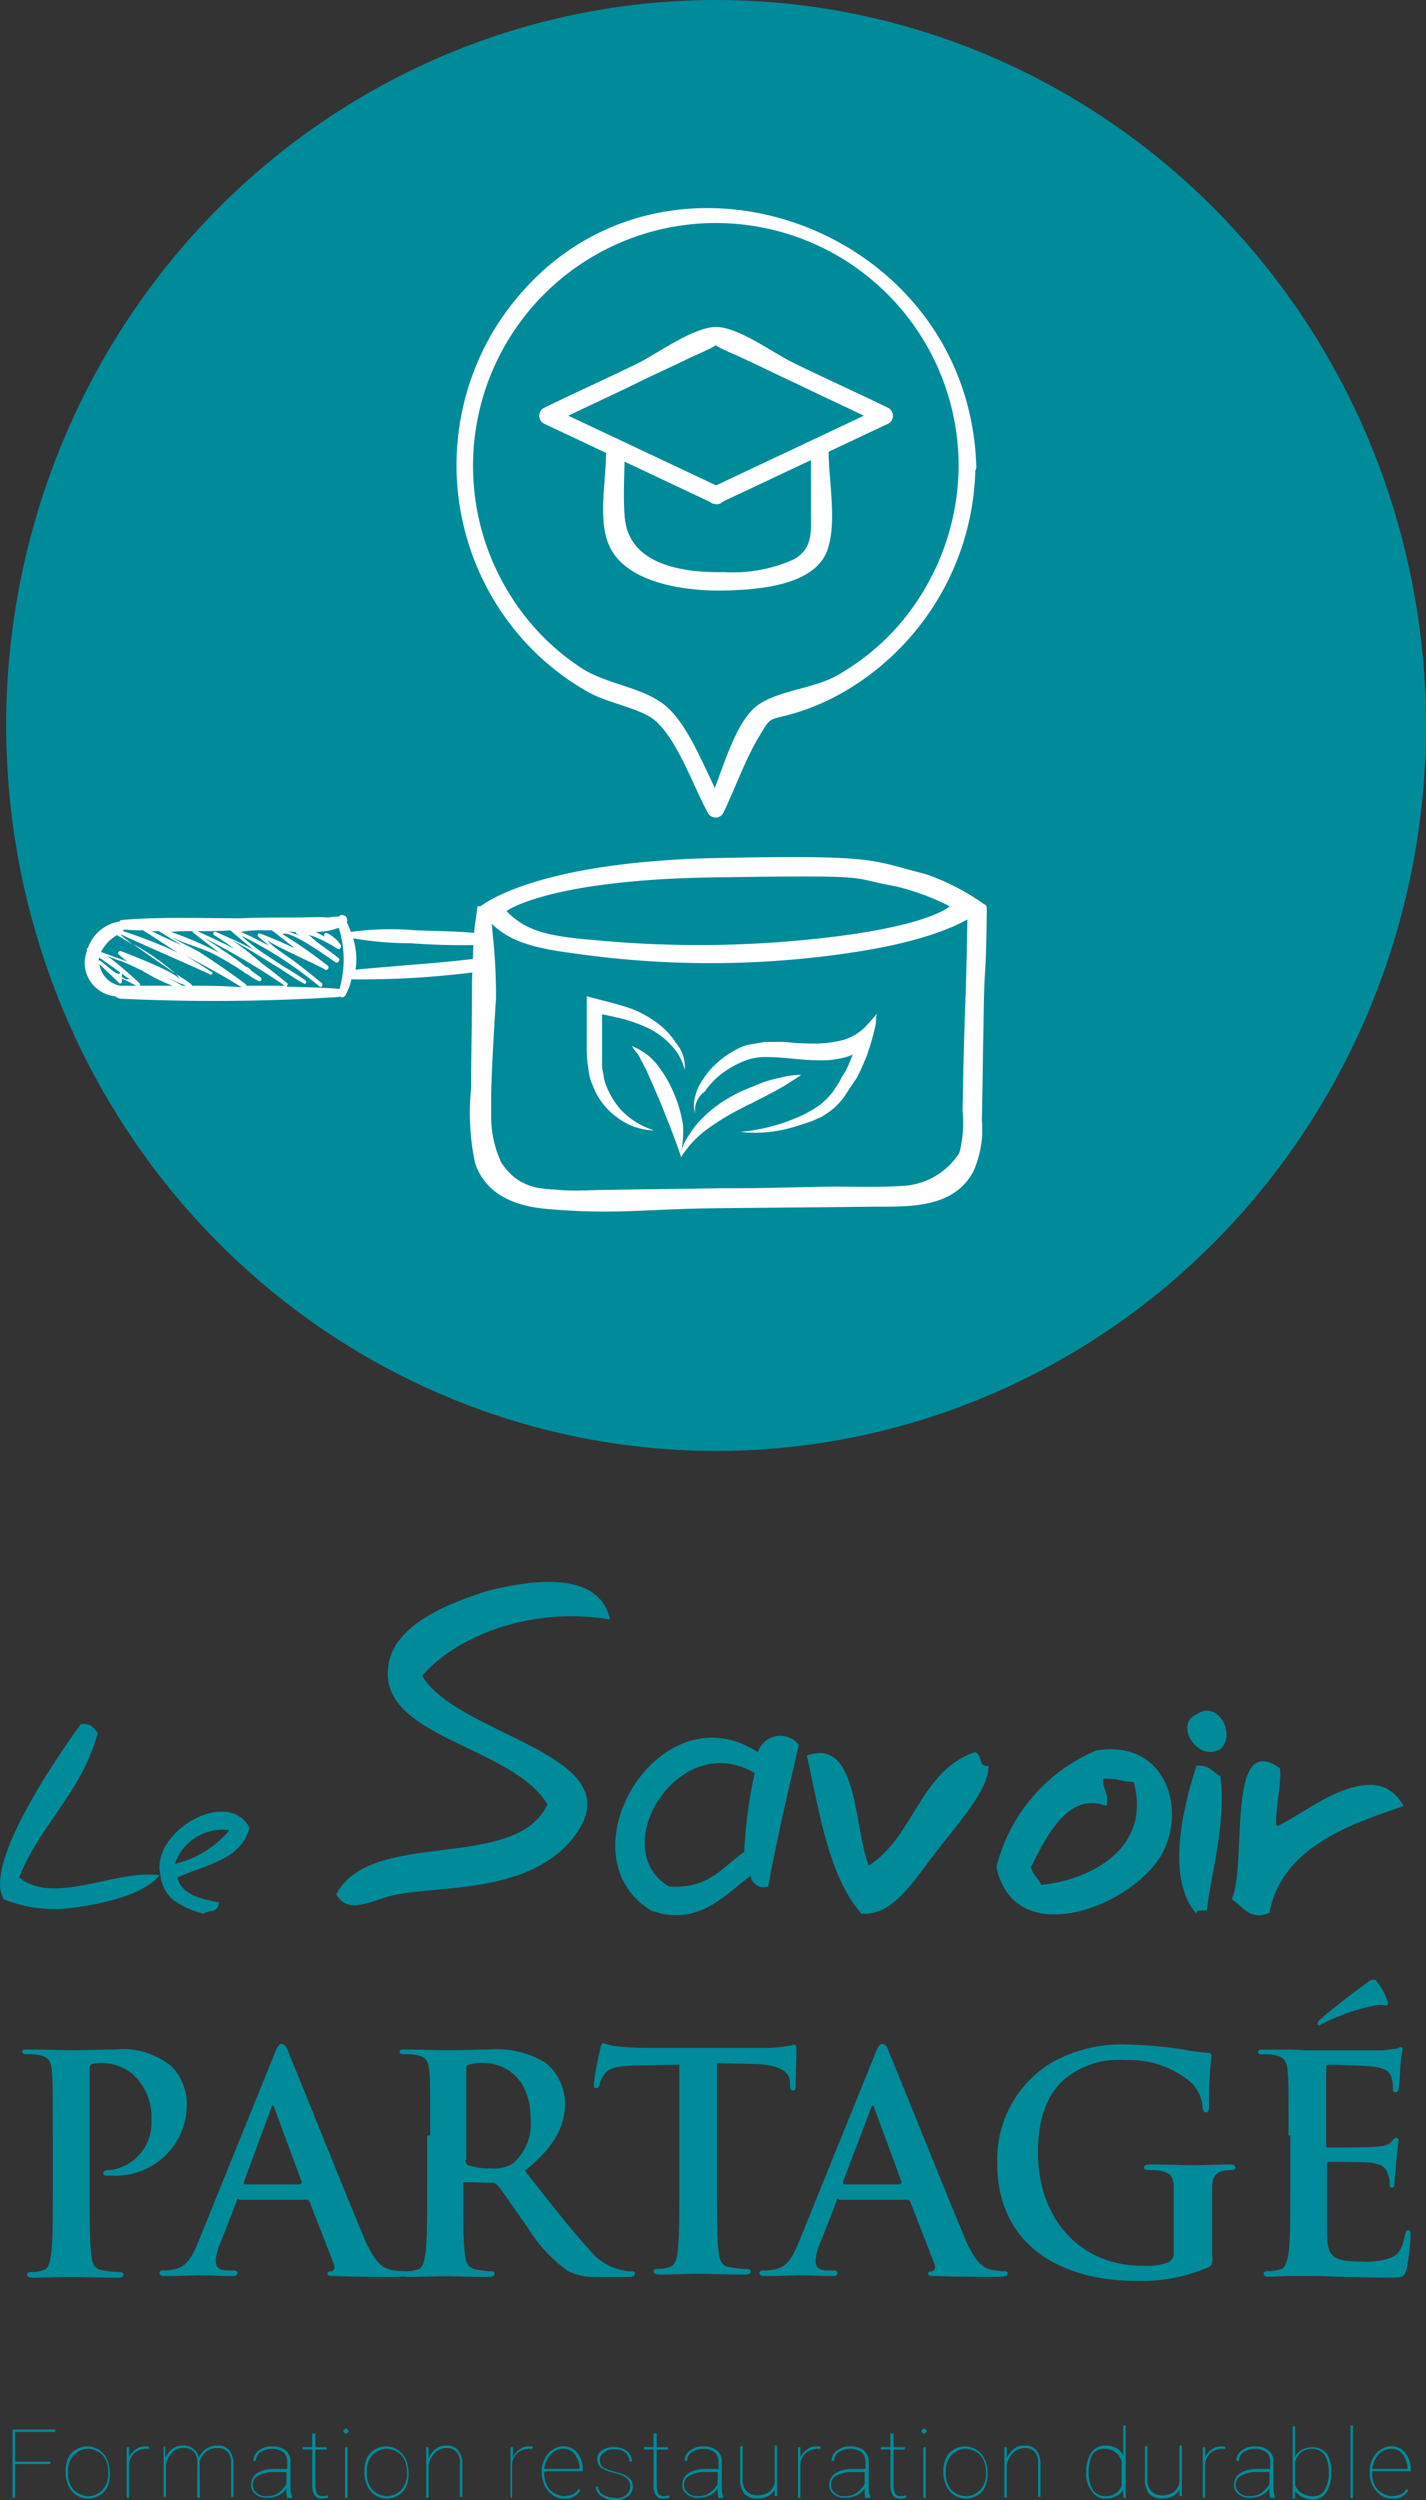 <svg xmlns="http://www.w3.org/2000/svg" width="87.512" height="153.368" viewBox="0 0 87.512 153.368">
  <rect x="0" y="0" width="87.512" height="153.368" fill="#333333" stroke="none"/>
  <g id="Logo_Savoir_Partagé_portrait_RVB" data-name="Logo Savoir Partagé_portrait_RVB" transform="translate(-32.429 -38)">
    <g id="Illustration" transform="translate(32.809 38)">
      <g id="Groupe_301" data-name="Groupe 301" transform="translate(0 0)">
        <ellipse id="Ellipse_13" data-name="Ellipse 13" cx="43.566" cy="44.502" rx="43.566" ry="44.502" fill="#008b9a"/>
        <g id="Groupe_300" data-name="Groupe 300" transform="translate(4.83 12.765)">
          <g id="Groupe_288" data-name="Groupe 288" transform="translate(22.803)">
            <path id="Tracé_285" data-name="Tracé 285" d="M120.086,79.72a15.064,15.064,0,0,1-3.795,9.906,14.574,14.574,0,0,1-3.6,2.908c-1.429.838-3.6.936-4.879,1.823-1.528,1.035-2.316,4.485-3.1,6.111h.936c-1.035-1.774-2.119-5.125-3.844-6.259-1.331-.936-3.351-1.133-4.83-2.07A14.476,14.476,0,0,1,92.734,87.9a14.9,14.9,0,1,1,27.352-8.181c0,.69,1.133.739,1.084,0-.493-15.376-20.8-21.98-29.422-8.624a16.088,16.088,0,0,0,1.38,19.023,15.673,15.673,0,0,0,4.189,3.45c1.183.69,3.154.986,4.09,1.725,1.429,1.183,2.415,4.14,3.3,5.717a.534.534,0,0,0,.936,0c.739-1.528,1.331-3.253,2.218-4.731.739-1.232.542-.936,2.119-1.38a14.381,14.381,0,0,0,3.647-1.676,16.206,16.206,0,0,0,7.491-13.553C121.22,78.981,120.135,78.981,120.086,79.72Z" transform="translate(-89.27 -63.901)" fill="#fff"/>
          </g>
          <g id="Groupe_291" data-name="Groupe 291" transform="translate(27.882 7.293)">
            <g id="Groupe_289" data-name="Groupe 289">
              <path id="Tracé_286" data-name="Tracé 286" d="M110.725,88.557l-10.349-4.879v.936c1.725-.838,3.45-1.626,5.175-2.464,1.084-.542,2.218-1.035,3.3-1.577.345-.148,1.922-.838,1.577-.838-.394,0,.986.591,1.331.739,1.183.542,2.366,1.133,3.548,1.676,1.725.838,3.45,1.626,5.175,2.464v-.936l-10.349,4.879c-.641.3-.1,1.281.542.936l10.349-4.879a.553.553,0,0,0,0-.936c-1.922-.936-3.893-1.823-5.815-2.76-1.232-.591-3.4-2.218-4.78-2.218s-3.6,1.626-4.78,2.218c-1.922.936-3.893,1.823-5.815,2.76a.553.553,0,0,0,0,.936l10.349,4.879A.541.541,0,1,0,110.725,88.557Z" transform="translate(-99.575 -78.7)" fill="#fff"/>
            </g>
            <g id="Groupe_290" data-name="Groupe 290" transform="translate(3.922 7.103)">
              <path id="Tracé_287" data-name="Tracé 287" d="M107.714,93.7c0,1.676-.493,4.09.148,5.618.986,2.464,4.879,2.908,7.1,2.858,1.922-.049,5.47-.246,6.308-2.415.641-1.676.1-4.337.1-6.111a.542.542,0,0,0-1.084,0V97.3c0,1.232.148,2.267-1.035,2.957a9.114,9.114,0,0,1-4.288.789c-2.563.049-5.914-.444-6.111-3.45-.1-1.331,0-2.661,0-3.943a.568.568,0,0,0-1.134.049Z" transform="translate(-107.533 -93.112)" fill="#fff"/>
            </g>
          </g>
          <g id="Groupe_297" data-name="Groupe 297" transform="translate(0 39.811)">
            <g id="Groupe_293" data-name="Groupe 293" transform="translate(0 3.557)">
              <path id="Tracé_288" data-name="Tracé 288" d="M49,155.5c.739.542,1.823,1.281,2.612,1.823A14.579,14.579,0,0,0,49,155.5Z" transform="translate(-46.043 -153.726)" fill="#fff"/>
              <g id="Groupe_292" data-name="Groupe 292">
                <path id="Tracé_289" data-name="Tracé 289" d="M67.3,153.034c-1.331-.148-2.661-.148-3.992-.2a18.035,18.035,0,0,0-3.992.1,3.015,3.015,0,0,0-.246-.591.313.313,0,0,0-.3-.444.256.256,0,0,0-.2.1,3.03,3.03,0,0,0-.641.049c-.591-.049-1.183,0-1.823,0-1.183,0-2.415,0-3.6.049-2.366,0-4.83-.1-7.2.1a.256.256,0,0,0-.2.1,2.466,2.466,0,0,0-1.922,1.626.094.094,0,0,0-.049.148,2.232,2.232,0,0,0-.148.789,2.079,2.079,0,0,0,1.873,2.021.8.8,0,0,0,.3.148,120.661,120.661,0,0,0,13.356-.1c.049,0,.1,0,.1-.049a.244.244,0,0,0,.394-.1,3.6,3.6,0,0,0,.345-.936,55.545,55.545,0,0,0,7.59-.444l.838-.049v-.739l-.049-.3c-.049-.444-.1-.838-.148-1.281Zm-11.384-.1c0,.049.049.049.049.1a1.078,1.078,0,0,0,.246.148c-.246-.1-.542-.2-.789-.3A1.677,1.677,0,0,0,55.912,152.935Zm-1.873-.1h.444a.048.048,0,0,0,.049.049l1.331,1.035a2.074,2.074,0,0,1-.246-.1c-.641-.3-1.232-.542-1.873-.789-.1-.049-.2.1-.1.2.2.2.444.345.641.542-.591-.3-1.134-.591-1.725-.838A6.981,6.981,0,0,1,54.039,152.836Zm-2.119,0c.444.394.936.789,1.429,1.183-.739-.394-1.528-.739-2.316-1.084a.111.111,0,0,0-.1.2c.394.246.838.542,1.232.838-.739-.394-1.528-.739-2.267-1.084C50.639,152.886,51.279,152.886,51.92,152.836Zm-2.316.049c0,.049,0,.049.049.1.493.394,1.035.789,1.577,1.232a19.83,19.83,0,0,0-2.957-1.281A12.012,12.012,0,0,1,49.6,152.886Zm-2.07,0c.493.3.936.591,1.429.887-.641-.3-1.281-.591-1.873-.887Zm-2.119-.1a8.721,8.721,0,0,0,1.134.049c.739.444,1.429.936,2.168,1.38a28.585,28.585,0,0,0-3.4-1.331Zm-1.528,1.725c.394.3.936.641,1.281.936a.048.048,0,0,0-.049.049c0,.049-.1,0-.246-.049-.394-.3-.789-.641-.936-.739-.049-.049-.049,0-.1,0A.373.373,0,0,1,43.887,154.512Zm1.38,1.725h-.1a1.565,1.565,0,0,1-1.281-1.331c.394.394.838.789,1.232,1.183.049.049.1,0,.148-.049v-.246l.887.444Zm0-.542v-.2c.246.2.444.345.493.3C45.612,155.892,45.464,155.843,45.267,155.695Zm1.084.542a.092.092,0,0,0,0-.148,24.443,24.443,0,0,0-1.971-1.676,6.678,6.678,0,0,0,.789.3c.444.148.887.394,1.331.591a11.072,11.072,0,0,0,1.873.936Zm2.612,0h0c-.3-.2-.591-.3-.838-.444.444.2.838.345,1.084.444Zm.591,0c0-.049,0-.049-.049-.1-.1-.1-.493-.345-.936-.641a.719.719,0,0,1,.246.394c0-.394-3.1-1.577-3.6-1.774-.1-.049-.246.1-.148.2a5.235,5.235,0,0,0,.542.444l-1.626-.591a2.5,2.5,0,0,1,.986-1.035c.246.148.591.345.986.591-.444-.345-.789-.591-.739-.641,0,.049,4.879,2.168,5.47,2.464.1.049.2-.1.1-.148l-1.626-1.035c1.133.641,2.316,1.232,3.45,1.971C51.575,156.237,50.59,156.237,49.555,156.237Zm3.351,0c0-.049,0-.049-.049-.1-.838-.641-1.725-1.232-2.612-1.823-.493-.345-1.38-.69-1.922-1.084.739.444,1.873.69,2.612,1.084.641.345,1.232.69,1.823,1.084a.45.45,0,0,0,.246.148,2.794,2.794,0,0,0,.641.394c.148.1.246-.1.148-.2L53.2,155.3a.629.629,0,0,0-.345-.246,13.957,13.957,0,0,0-1.38-.986c-.739-.542-1.823-1.133-.345-.345a44.075,44.075,0,0,1,4.14,2.513Zm5.717.2h0c-1.084-.1-2.168-.1-3.253-.148.049-.049.1-.148.049-.2-.542-.444-1.035-.838-1.577-1.232a16.1,16.1,0,0,0-1.774-1.38c.739.345,2.119,1.232,3.006,1.774.444.3.887.591,1.331.838.148.1.246-.1.1-.2-.444-.3-.887-.591-1.331-.838l-1.035-.69a10.712,10.712,0,0,1-1.478-1.133l-.049-.049c.049,0,.049.049.1.049a23.872,23.872,0,0,1,4.682,3.056c.1.1.246-.1.148-.2-.542-.444-1.084-.887-1.676-1.331-.246-.2-1.577-1.035-1.676-1.331.049.2,3.056,1.528,3.548,1.823.148.1.3-.148.148-.246a28.872,28.872,0,0,0-2.76-1.922c.444-.3,2.809,1.429,3.253,1.725.148.1.3-.148.2-.246-.542-.444-1.183-.838-1.725-1.331-.049-.049-.1-.049-.1-.1.1.049.2.049.3.1a7.852,7.852,0,0,1,1.429.739c.148.1.3-.1.2-.246a2.11,2.11,0,0,0-.789-.69c-.148-.1-.246.049-.2.2a4.444,4.444,0,0,0-.444-.246.3.3,0,0,0-.2-.049,3.886,3.886,0,0,0,1.38-.2c.049,0,.1-.049.148-.049A6.466,6.466,0,0,1,58.623,156.434Zm8.526-1.873H67.1c-2.464.3-4.978.444-7.491.69a4.256,4.256,0,0,0-.148-1.922,21.112,21.112,0,0,0,3.548.3,40.247,40.247,0,0,0,4.238.1A5.489,5.489,0,0,0,67.148,154.561Z" transform="translate(-43 -151.9)" fill="#fff"/>
              </g>
            </g>
            <g id="Groupe_296" data-name="Groupe 296" transform="translate(23.643)">
              <g id="Groupe_295" data-name="Groupe 295" transform="translate(0 2.9)">
                <g id="Groupe_294" data-name="Groupe 294">
                  <path id="Tracé_290" data-name="Tracé 290" d="M91.382,150.682h.049l-.148,1.035a9.623,9.623,0,0,0-.1,1.133l-.049,1.183c-.049,1.183-.049,1.331-.049,1.774,0,2.218-.049,3.795-.049,6.012a14.669,14.669,0,0,0,.246,4.633c.69,2.021,2.612,2.661,4.534,2.809,4.09.345,5.865,0,9.955-.049,4.337-.049,5.618-.049,9.955-.1,2.218,0,4.879.1,6.111-2.119a6.4,6.4,0,0,0,.542-3.2c.049-2.119.049-3.6.1-5.667.049-4.534.148-2.464.2-7v-.3c0-.69-1.183.2-1.183.2h0c-.1,6.456-.2,5.717-.3,12.222a7.336,7.336,0,0,1-.2,2.563,4.377,4.377,0,0,1-3.4,2.021c-1.478.1-2.957.049-4.386.049-3.3.049-3.548.1-6.85.1-3.1.049-3.795.049-6.949.1-.986,0-2.021.1-3.006,0l-.69-.049c-.148,0-.3-.049-.444-.049a3.561,3.561,0,0,1-1.331-.493l-.148-.1a3.727,3.727,0,0,1-.936-1.035l-.1-.246a6.655,6.655,0,0,1-.493-2.464v-1.429c.049-2.168.3-5.914.3-5.914,0-1.133-.049-2.267-.148-3.351l-.049-.444c-.049-.591-.1-1.183-.2-1.774A6.712,6.712,0,0,0,91.382,150.682Z" transform="translate(-90.975 -150.567)" fill="#fff"/>
                </g>
              </g>
              <path id="Tracé_291" data-name="Tracé 291" d="M119.45,145.726c-3.5-.887-2.957-1.183-12.863-.986C95.056,144.986,92,147.8,92,147.8c1.281,1.774,2.513,2.366,6.012,2.809a58.522,58.522,0,0,0,17.1-.1c6.752-1.035,8.033-2.858,8.033-2.858A14.157,14.157,0,0,0,119.45,145.726Zm-5.668,3.844a67.358,67.358,0,0,1-14.686.2c-3.1-.246-4.238-.641-5.372-1.774,0,0,2.513-1.922,12.764-2.07s8.033,0,11.089.542a14.828,14.828,0,0,1,3.351,1.232S119.8,148.83,113.783,149.57Z" transform="translate(-91.495 -144.682)" fill="#fff"/>
            </g>
          </g>
          <g id="Groupe_299" data-name="Groupe 299" transform="translate(30.802 48.346)">
            <g id="Groupe_298" data-name="Groupe 298" transform="translate(5.766 1.035)">
              <path id="Tracé_292" data-name="Tracé 292" d="M117.2,176.876a2.344,2.344,0,0,1,.345-1.133,7.041,7.041,0,0,1,.69-.986,7.953,7.953,0,0,1,1.873-1.528,7.415,7.415,0,0,1,1.084-.542c.345-.148.739-.3,1.084-.444a9.607,9.607,0,0,1,1.134-.3,4.861,4.861,0,0,1,1.183-.148c-.345.246-.69.444-.986.641-.345.2-.69.394-.986.542-.345.2-.69.345-1.035.542-.345.148-.69.345-.986.493a14.938,14.938,0,0,0-1.873,1.183A6.207,6.207,0,0,0,117.2,176.876Z" transform="translate(-117.2 -168.005)" fill="#fff"/>
              <path id="Tracé_293" data-name="Tracé 293" d="M118.916,170.26a1.587,1.587,0,0,1-.049-.838,3.694,3.694,0,0,1,.246-.789,5.183,5.183,0,0,1,.986-1.331,5.43,5.43,0,0,1,1.38-.986,2.427,2.427,0,0,1,.838-.3l.887-.148h.838a4.781,4.781,0,0,1,.838.049c.542.049,1.084.049,1.577.049a7.608,7.608,0,0,0,1.479-.2,3.208,3.208,0,0,0,1.331-.739c.3-.3.591-.641.838-.936-.1.1-.1.493-.1.641a16.319,16.319,0,0,1-.591,2.07c-.2.444-.345.838-.591,1.281l-.1.148-.1.148-.2.3c-.148.2-.246.394-.394.591a3.922,3.922,0,0,1-1.035.986,2.653,2.653,0,0,1-.641.345,3.42,3.42,0,0,1-.641.246,13.6,13.6,0,0,1-1.331.394,8.375,8.375,0,0,1-2.711.148,11.722,11.722,0,0,0,2.612-.542,12.833,12.833,0,0,0,1.232-.493,7.846,7.846,0,0,0,1.084-.641,4.812,4.812,0,0,0,.838-.887c.1-.2.246-.345.345-.542l.148-.3.1-.148.1-.148a8.5,8.5,0,0,0,.493-1.183c.148-.394.3.049-.3.246a5.407,5.407,0,0,1-1.725.246c-.591,0-1.134-.049-1.676-.1s-1.084-.1-1.577-.1a3.731,3.731,0,0,0-.739.049,2.826,2.826,0,0,0-.69.2,5.786,5.786,0,0,0-1.331.739,4.76,4.76,0,0,0-1.084,1.133A1.387,1.387,0,0,0,118.916,170.26Z" transform="translate(-118.029 -164.1)" fill="#fff"/>
            </g>
            <path id="Tracé_294" data-name="Tracé 294" d="M114.106,174.952c-.2-.641-.444-1.232-.641-1.774-.246-.591-.444-1.133-.69-1.725-.246-.542-.493-1.133-.739-1.676a2.926,2.926,0,0,0-.2-.394c-.049-.148-.148-.246-.2-.394a1.728,1.728,0,0,0-.246-.394c-.049-.049-.1-.148-.148-.2s-.1-.148-.148-.2a3.994,3.994,0,0,1,.887.493,2.467,2.467,0,0,1,.394.345,2.816,2.816,0,0,1,.345.394,7.454,7.454,0,0,1,.986,1.725,7.891,7.891,0,0,1,.542,1.922A8.433,8.433,0,0,1,114.106,174.952Z" transform="translate(-108.34 -165.144)" fill="#fff"/>
            <path id="Tracé_295" data-name="Tracé 295" d="M111.512,166.534a3.312,3.312,0,0,0-.838-1.528,4.613,4.613,0,0,0-1.38-1.035,9.138,9.138,0,0,0-1.626-.591c-.591-.148-1.134-.246-1.774-.394l.542-.444v3.548a2.022,2.022,0,0,0,.049.542c.049.2.049.345.1.542a4.792,4.792,0,0,0,1.084,1.873,4.7,4.7,0,0,0,1.971,1.183,3.832,3.832,0,0,1-2.267-.789,4.191,4.191,0,0,1-1.528-2.021,2.441,2.441,0,0,1-.2-.641c-.049-.2-.049-.444-.1-.641a9.9,9.9,0,0,1-.049-1.183V162l.542.148c.591.148,1.183.3,1.823.493a6.2,6.2,0,0,1,1.725.838,4.606,4.606,0,0,1,1.38,1.38A2.3,2.3,0,0,1,111.512,166.534Z" transform="translate(-105.5 -162)" fill="#fff"/>
          </g>
        </g>
      </g>
    </g>
    <g id="Calque_2" transform="translate(32.429 135.044)">
      <g id="Groupe_302" data-name="Groupe 302" transform="translate(0)">
        <path id="Tracé_296" data-name="Tracé 296" d="M33.6,262.007c2.218,1.725,5.815-.493,8.624-.148-1.232,1.577-5.273,2.021-6.012,2.07a8.223,8.223,0,0,1-3.548-.591c-1.478-2.366,4.583-10.546,4.731-10.744.641-.049.789.246,1.035.542-.986,3.647-3.548,5.618-4.83,8.871" transform="translate(-32.429 -243.878)" fill="#008b9a"/>
        <path id="Tracé_297" data-name="Tracé 297" d="M56.578,264.63a3.1,3.1,0,0,0-3.351,2.07,6.2,6.2,0,0,0,3.351-2.07m-3.2,2.908c.3,1.134,1.626,1.331,2.563,1.528-.1.739-.591.394-.936.69a5.5,5.5,0,0,1-1.873-.838,2.307,2.307,0,0,1-.789-1.528c-.641-2.661,4.14-5.421,5.47-2.908-.542,2.021-2.76,2.267-4.435,3.056" transform="translate(-42.497 -249.408)" fill="#008b9a"/>
        <path id="Tracé_298" data-name="Tracé 298" d="M79.573,240.672c2.267,3.795,13.356,4.83,9.216,10-2.711,3.3-7.836,2.858-10.694,3.4-1.528.246-3.006,1.38-3.795,0,2.119-4.09,11.039-1.331,12.961-5.52-2.218-3.647-10.448-4.09-9.758-8.526.345-2.661,4.189-3.943,5.963-4.534,1.725-.444,6.9-1.676,7.639,1.725-4.485-.789-9.216.789-11.532,3.45" transform="translate(-53.665 -234.913)" fill="#008b9a"/>
        <path id="Tracé_299" data-name="Tracé 299" d="M116.955,261.17a29.314,29.314,0,0,1,.641-4.83c-4.633-2.76-9.167,4.583-5.273,6.949,2.415.2,3.3-1.183,4.633-2.119m1.478,2.119a.8.8,0,0,1-1.084-.641c-1.429.986-3.154,3.2-6.111,2.119-5.569-3.4.493-13.651,6.555-9.709a1.438,1.438,0,0,1,2.513-.444c-.641,2.76-1.478,6.357-1.873,8.674" transform="translate(-71.284 -244.618)" fill="#008b9a"/>
        <path id="Tracé_300" data-name="Tracé 300" d="M143.2,256.1c.493.1.2.936.838.838.1,1.429-2.021,3.7-3.351,5.47-1.232,1.577-2.513,3.745-4.435,3.6-2.021-2.316-2.563-6.16-3.351-9.709,3.154-1.133,2.858,4.337,3.795,6.752,2.76-1.725,3.154-5.815,6.505-6.949" transform="translate(-83.385 -245.658)" fill="#008b9a"/>
        <path id="Tracé_301" data-name="Tracé 301" d="M158.619,262.963c.1.444.444.69.641,1.084,2.464-.2,6.85-1.922,5.668-6.308-.986-.049-.789-.2-1.873-.2-.049.69.394.887.2,1.676-2.267-.887-3.6,1.676-4.633,3.745m8.181-1.084c-1.528,3.351-9.167,6.456-10.3,1.084a10.538,10.538,0,0,1,6.111-7.146c4.041-.69,5.52,3.2,4.189,6.062" transform="translate(-95.355 -245.474)" fill="#008b9a"/>
        <path id="Tracé_302" data-name="Tracé 302" d="M181.8,253.283c-1.429.838-2.858-1.528-1.479-2.119,1.331-.936,2.464,1.232,1.479,2.119m-1.479,10.1c-1.873-2.119-.838-6.456,0-9.068.789-.1.986.394,1.479.641.345,3.056-.591,5.963-.838,8.23-.345,0-.641-.049-.641.2" transform="translate(-106.901 -243.038)" fill="#008b9a"/>
        <path id="Tracé_303" data-name="Tracé 303" d="M188.56,261.2c1.38-.444,5.963-4.583,7.787-1.232-2.76.986-7.442,2.316-8.23,6.555-1.183.493-1.577-.345-2.316-.838.986-2.07-.394-10.448,2.957-8.033.148.739-.345,2.858-.2,3.548" transform="translate(-110.215 -246.227)" fill="#008b9a"/>
        <path id="Tracé_304" data-name="Tracé 304" d="M37.073,298.373c0-2.809,0-3.3-.049-3.893-.049-.641-.2-.936-.789-1.035a3.046,3.046,0,0,0-.739-.049q-.3,0-.3-.148c0-.148.148-.148.394-.148.986,0,2.119.049,2.661.049.739,0,1.823-.049,2.661-.049a4.7,4.7,0,0,1,3.45,1.035,3.322,3.322,0,0,1,.936,2.218,4.363,4.363,0,0,1-4.534,4.485h-.394c-.1,0-.2-.049-.2-.148,0-.148.148-.2.493-.2a2.918,2.918,0,0,0,2.464-3.055,3.558,3.558,0,0,0-1.084-2.76,2.935,2.935,0,0,0-1.823-.739,3.263,3.263,0,0,0-.739.049c-.1.049-.148.148-.148.345v7.392c0,1.676,0,3.154.1,3.943.049.493.148.936.739.986a5.458,5.458,0,0,0,.936.1q.3,0,.3.148c0,.148-.148.2-.345.2-1.232,0-2.366-.049-2.858-.049-.444,0-1.577.049-2.316.049-.246,0-.394-.049-.394-.2q0-.148.3-.148a1.931,1.931,0,0,0,.641-.1c.394-.049.444-.493.542-1.035.1-.789.1-2.218.1-3.943v-3.3Z" transform="translate(-33.834 -264.424)" fill="#008b9a"/>
        <path id="Tracé_305" data-name="Tracé 305" d="M60.924,300.975c.1,0,.1-.049.1-.1l-1.676-4.534c0-.1-.049-.148-.1-.148s-.1.1-.1.148l-1.676,4.534c0,.1,0,.148.049.148h3.4Zm-3.745.936a.131.131,0,0,0-.148.148l-.986,2.513a3.2,3.2,0,0,0-.3,1.134c0,.345.148.591.739.591h.3q.3,0,.3.148c0,.148-.1.2-.3.2-.591,0-1.38-.049-1.971-.049-.2,0-1.232.049-2.168.049-.246,0-.345-.049-.345-.2,0-.1.049-.148.2-.148a2.4,2.4,0,0,0,.591-.049c.838-.1,1.183-.739,1.577-1.676L59.3,293.139c.2-.542.345-.739.493-.739s.3.148.444.591c.444,1.035,3.4,8.427,4.583,11.236.69,1.676,1.232,1.922,1.626,2.021a4.91,4.91,0,0,0,.789.1c.148,0,.246,0,.246.148s-.148.2-.838.2c-.641,0-2.021,0-3.5-.049-.345,0-.542,0-.542-.148,0-.1.1-.148.246-.148.148-.049.246-.2.148-.444l-1.478-3.795c-.049-.1-.1-.148-.2-.148h-4.14Z" transform="translate(-42.507 -264.069)" fill="#008b9a"/>
        <path id="Tracé_306" data-name="Tracé 306" d="M86.241,299.852c0,.2.049.3.148.345a4.362,4.362,0,0,0,1.429.2,2.205,2.205,0,0,0,1.331-.3,3.227,3.227,0,0,0,1.084-2.76c0-2.612-1.725-3.4-2.809-3.4a2.607,2.607,0,0,0-.986.1c-.148.049-.148.1-.148.246v5.569Zm-2.168-1.478c0-2.809,0-3.3-.049-3.893-.049-.641-.2-.936-.789-1.035a3.046,3.046,0,0,0-.739-.049q-.3,0-.3-.148c0-.148.148-.148.394-.148.986,0,2.119.049,2.513.049.641,0,2.021-.049,2.612-.049a5.8,5.8,0,0,1,3.4.789,3.223,3.223,0,0,1,1.232,2.513c0,1.38-.591,2.612-2.464,4.14,1.626,2.07,2.908,3.7,3.992,4.879a3.41,3.41,0,0,0,2.07,1.232,1.848,1.848,0,0,0,.493.049c.148,0,.2.049.2.148,0,.148-.148.2-.345.2H94.521a3.9,3.9,0,0,1-1.971-.345,9.1,9.1,0,0,1-2.513-2.711c-.739-1.035-1.577-2.267-1.823-2.563a.447.447,0,0,0-.345-.148l-1.626-.049a.131.131,0,0,0-.148.148v.246c0,1.725,0,3.154.1,3.943.049.542.148.936.739,1.035a6.925,6.925,0,0,0,.887.1c.148,0,.2.049.2.148,0,.148-.148.2-.345.2-1.084,0-2.415-.049-2.711-.049-.345,0-1.528.049-2.267.049-.246,0-.394-.049-.394-.2q0-.148.3-.148a1.931,1.931,0,0,0,.641-.1c.394-.049.444-.493.542-1.035.1-.789.1-2.218.1-3.943v-3.253Z" transform="translate(-57.672 -264.424)" fill="#008b9a"/>
        <path id="Tracé_307" data-name="Tracé 307" d="M111.575,293.631l-2.76.049c-1.084.049-1.528.148-1.774.542a1.367,1.367,0,0,0-.3.641c-.049.148-.1.2-.2.2-.148,0-.148-.1-.148-.3a20.483,20.483,0,0,1,.394-2.119c.049-.246.1-.345.2-.345a2.87,2.87,0,0,0,.789.2c.542.049,1.232.1,1.823.1H116.9a7.458,7.458,0,0,0,1.281-.1c.3-.049.444-.1.493-.1.148,0,.148.1.148.394,0,.394-.049,1.676-.049,2.119q0,.3-.148.3c-.148,0-.2-.1-.2-.394v-.2c-.049-.493-.542-.986-2.168-1.035l-2.316-.049v7.59c0,1.725,0,3.154.1,3.943.049.493.148.936.739.986a5.458,5.458,0,0,0,.936.1q.3,0,.3.148c0,.148-.148.2-.345.2-1.232,0-2.366-.049-2.908-.049-.444,0-1.577.049-2.316.049-.246,0-.394-.049-.394-.2q0-.148.3-.148a1.931,1.931,0,0,0,.641-.1c.394-.1.493-.493.542-1.035.1-.788.1-2.218.1-3.943v-7.442Z" transform="translate(-69.945 -264.018)" fill="#008b9a"/>
        <path id="Tracé_308" data-name="Tracé 308" d="M135.624,300.975c.1,0,.1-.049.1-.1l-1.676-4.534c0-.1-.049-.148-.1-.148s-.1.1-.1.148l-1.725,4.534c0,.1,0,.148.1.148h3.4Zm-3.745.936a.131.131,0,0,0-.148.148l-.986,2.513a3.2,3.2,0,0,0-.3,1.134c0,.345.148.591.739.591h.3q.3,0,.3.148c0,.148-.1.2-.3.2-.591,0-1.38-.049-1.971-.049-.2,0-1.232.049-2.168.049-.246,0-.345-.049-.345-.2,0-.1.1-.148.246-.148a2.4,2.4,0,0,0,.591-.049c.838-.1,1.183-.739,1.577-1.676l4.633-11.434c.2-.542.345-.739.493-.739s.3.148.444.591c.444,1.035,3.4,8.427,4.583,11.236.69,1.676,1.232,1.922,1.626,2.021a4.91,4.91,0,0,0,.789.1c.148,0,.246,0,.246.148s-.148.2-.838.2c-.641,0-2.021,0-3.5-.049-.345,0-.542,0-.542-.148,0-.1.1-.148.246-.148.148-.049.246-.2.148-.444l-1.478-3.795c-.049-.1-.1-.148-.2-.148h-4.189Z" transform="translate(-80.393 -264.069)" fill="#008b9a"/>
        <path id="Tracé_309" data-name="Tracé 309" d="M169.808,305.461c0,.493,0,.542-.246.69a10.18,10.18,0,0,1-4.435.838c-4.534,0-8.526-2.119-8.526-7.245a6.973,6.973,0,0,1,3.2-6.062,8.8,8.8,0,0,1,4.978-1.183,25.382,25.382,0,0,1,3.253.3,13.408,13.408,0,0,0,1.478.2c.2,0,.246.1.246.2a22.286,22.286,0,0,0-.148,3.056c0,.3-.049.394-.2.394s-.148-.1-.2-.246a2.4,2.4,0,0,0-.641-1.528,5.882,5.882,0,0,0-4.14-1.429,5.177,5.177,0,0,0-3.647,1.133c-1.035.887-1.676,2.267-1.676,4.534,0,3.992,2.513,6.949,6.407,6.949a4.212,4.212,0,0,0,1.577-.2.662.662,0,0,0,.345-.69v-3.893c0-.641-.2-.936-.789-1.035a3.044,3.044,0,0,0-.739-.049c-.148,0-.3-.049-.3-.148,0-.148.148-.2.394-.2.936,0,2.119.049,2.661.049.591,0,1.528-.049,2.168-.049.246,0,.394.049.394.2,0,.1-.1.148-.246.148a1.848,1.848,0,0,0-.493.049c-.493.1-.69.394-.69,1.035v4.189Z" transform="translate(-95.405 -264.119)" fill="#008b9a"/>
        <path id="Tracé_310" data-name="Tracé 310" d="M197.034,285.681c.1.2,0,.3-.1.3a2.454,2.454,0,0,0-.641,0,12.431,12.431,0,0,0-3.154,1.084,1.456,1.456,0,0,0-.3.148.106.106,0,0,1-.1-.1.45.45,0,0,1,.148-.246c.739-.69,2.661-2.119,2.957-2.316a.533.533,0,0,1,.345-.148c.148,0,.148.049.246.2a3.53,3.53,0,0,1,.591,1.084m-6.062,8.279c0-2.809,0-3.3-.049-3.893-.049-.641-.2-.936-.789-1.035a3.05,3.05,0,0,0-.739-.049q-.3,0-.3-.148c0-.148.148-.148.394-.148h1.478c.493,0,.887.049,1.183.049h4.633c.345-.049.641-.1.789-.1.1,0,.2-.1.3-.1s.1.1.1.148a10.485,10.485,0,0,0-.148,1.183,11.258,11.258,0,0,1-.1,1.232.18.18,0,0,1-.2.2c-.148,0-.148-.1-.148-.246a1.924,1.924,0,0,0-.1-.69c-.148-.345-.3-.542-1.232-.641-.3-.049-2.267-.1-2.612-.1-.1,0-.148.049-.148.2V294.5c0,.148,0,.2.148.2.394,0,2.513,0,2.957-.049s.739-.1.887-.3c.148-.148.2-.246.3-.246a.157.157,0,0,1,.148.148c0,.1-.049.394-.148,1.331,0,.345-.1,1.084-.1,1.232s0,.345-.148.345-.148-.1-.148-.148a1.456,1.456,0,0,0-.1-.641c-.1-.394-.345-.641-1.035-.739-.345-.049-2.168-.049-2.612-.049-.1,0-.1.1-.1.2v4.337c.049,1.281.345,1.577,2.218,1.577a4.193,4.193,0,0,0,1.725-.246c.493-.2.69-.591.838-1.38.049-.2.1-.3.2-.3.148,0,.148.148.148.345a13.982,13.982,0,0,1-.246,2.07c-.148.493-.3.493-.986.493-1.38,0-2.415-.049-3.2-.049-.789-.049-1.38-.049-1.922-.049h-1.035c-.444,0-.887.049-1.281.049-.246,0-.345-.049-.345-.2,0-.1.049-.148.3-.148a2.567,2.567,0,0,0,.69-.1c.345-.049.444-.493.542-1.035.1-.789.1-2.218.1-3.943v-3.253Z" transform="translate(-111.888 -260.011)" fill="#008b9a"/>
      </g>
      <path id="Tracé_311" data-name="Tracé 311" d="M36.316,342.519H34.148v2.07H34V340.4h2.612v.148H34.148v1.823h2.168Z" transform="translate(-33.226 -288.413)" fill="#008b9a"/>
      <g id="Groupe_303" data-name="Groupe 303" transform="translate(4.027 51.741)">
        <path id="Tracé_312" data-name="Tracé 312" d="M40.748,344.176a1.574,1.574,0,0,0,.148.69,1.079,1.079,0,0,0,.444.493,1.4,1.4,0,0,0,.641.2,1.234,1.234,0,0,0,.887-.394,1.388,1.388,0,0,0,.345-1.035v-.1a1.574,1.574,0,0,0-.148-.69,1.079,1.079,0,0,0-.444-.493,1.4,1.4,0,0,0-.641-.2,1.234,1.234,0,0,0-.887.394,1.464,1.464,0,0,0-.345,1.035Zm-.148-.148a2.043,2.043,0,0,1,.148-.788,1.068,1.068,0,0,1,.493-.542,1.306,1.306,0,0,1,1.38,0,1.31,1.31,0,0,1,.493.542,2.066,2.066,0,0,1,.2.788v.148a1.876,1.876,0,0,1-.148.789,1.069,1.069,0,0,1-.493.542,1.306,1.306,0,0,1-1.38,0,1.311,1.311,0,0,1-.493-.542,2.066,2.066,0,0,1-.2-.789Z" transform="translate(-40.6 -341.219)" fill="#008b9a"/>
        <path id="Tracé_313" data-name="Tracé 313" d="M49.58,342.648h-.2a1.177,1.177,0,0,0-.69.246,1.051,1.051,0,0,0-.345.739v2.021H48.2v-3.1h.148v.641a.984.984,0,0,1,.394-.493.909.909,0,0,1,.641-.2c.1,0,.148,0,.2.049Z" transform="translate(-44.455 -341.219)" fill="#008b9a"/>
        <path id="Tracé_314" data-name="Tracé 314" d="M55.018,345.6H54.87v-2.119a.963.963,0,0,0-.2-.69.851.851,0,0,0-.641-.246.968.968,0,0,0-.838.444,1.517,1.517,0,0,0-.246.591v1.971H52.8v-3.1h.1v.739a1.345,1.345,0,0,1,.444-.591.991.991,0,0,1,.641-.2.909.909,0,0,1,.641.2.872.872,0,0,1,.345.542,1.2,1.2,0,0,1,.444-.542,1.132,1.132,0,0,1,.69-.2.865.865,0,0,1,.739.3,1.41,1.41,0,0,1,.246.838v2.021H56.94v-2.021a1.023,1.023,0,0,0-.2-.739.851.851,0,0,0-.641-.246,1,1,0,0,0-.887.444.706.706,0,0,0-.2.493Z" transform="translate(-46.788 -341.168)" fill="#008b9a"/>
        <path id="Tracé_315" data-name="Tracé 315" d="M64.636,345.555a1.188,1.188,0,0,0,.739-.2,1.757,1.757,0,0,0,.493-.542v-.739h-.739a2,2,0,0,0-1.035.246.631.631,0,0,0-.049,1.035.786.786,0,0,0,.591.2m1.281.1a2.032,2.032,0,0,1-.049-.591,1.079,1.079,0,0,1-.493.444,1.645,1.645,0,0,1-.739.148.975.975,0,0,1-.69-.246.663.663,0,0,1-.246-.591.849.849,0,0,1,.394-.69,2,2,0,0,1,1.035-.246h.789v-.444a.816.816,0,0,0-.246-.591,1.306,1.306,0,0,0-1.38,0,.681.681,0,0,0-.3.542h-.148a.718.718,0,0,1,.345-.641,1.212,1.212,0,0,1,.838-.246,1.254,1.254,0,0,1,.789.246.827.827,0,0,1,.3.69v1.479a1.828,1.828,0,0,0,.1.69v.049h-.3Z" transform="translate(-52.316 -341.219)" fill="#008b9a"/>
        <path id="Tracé_316" data-name="Tracé 316" d="M70.889,340.9v.838h.69v.148h-.69V344.1a1.237,1.237,0,0,0,.1.493.384.384,0,0,0,.345.148.625.625,0,0,0,.3-.049l.049.148a2.78,2.78,0,0,1-.345.049.519.519,0,0,1-.493-.2,1.051,1.051,0,0,1-.148-.591v-2.218H70.1v-.148h.591V340.9Z" transform="translate(-55.562 -340.407)" fill="#008b9a"/>
        <path id="Tracé_317" data-name="Tracé 317" d="M75.446,344.538H75.3v-3.1h.148Zm-.246-4.09c0-.049,0-.1.049-.1.049-.049.049-.049.1-.049s.1,0,.1.049c.049.049.049.049.049.1s0,.1-.049.1c-.049.049-.049.049-.1.049s-.1,0-.1-.049c-.049,0-.049-.049-.049-.1" transform="translate(-58.148 -340.103)" fill="#008b9a"/>
        <path id="Tracé_318" data-name="Tracé 318" d="M77.948,344.176a1.574,1.574,0,0,0,.148.69,1.079,1.079,0,0,0,.444.493,1.4,1.4,0,0,0,.641.2,1.234,1.234,0,0,0,.887-.394,1.388,1.388,0,0,0,.345-1.035v-.1a1.574,1.574,0,0,0-.148-.69,1.079,1.079,0,0,0-.444-.493,1.4,1.4,0,0,0-.641-.2,1.234,1.234,0,0,0-.887.394,1.464,1.464,0,0,0-.345,1.035Zm-.148-.148a2.043,2.043,0,0,1,.148-.788,1.068,1.068,0,0,1,.493-.542,1.306,1.306,0,0,1,1.38,0,1.311,1.311,0,0,1,.493.542,2.066,2.066,0,0,1,.2.788v.148a1.877,1.877,0,0,1-.148.789,1.069,1.069,0,0,1-.493.542,1.306,1.306,0,0,1-1.38,0,1.311,1.311,0,0,1-.493-.542,2.066,2.066,0,0,1-.2-.789Z" transform="translate(-59.467 -341.219)" fill="#008b9a"/>
        <path id="Tracé_319" data-name="Tracé 319" d="M85.648,343.189a1.345,1.345,0,0,1,.444-.591.99.99,0,0,1,.641-.2.865.865,0,0,1,.739.3,1.41,1.41,0,0,1,.246.838v2.021H87.57v-2.021a1.023,1.023,0,0,0-.2-.739.851.851,0,0,0-.641-.246.973.973,0,0,0-.69.3,1.356,1.356,0,0,0-.394.739V345.6H85.5v-3.1h.148Z" transform="translate(-63.372 -341.168)" fill="#008b9a"/>
        <path id="Tracé_320" data-name="Tracé 320" d="M97.331,342.648h-.2a1.177,1.177,0,0,0-.69.246,1.051,1.051,0,0,0-.345.739v2.021H96v-3.1h.148v.641a.984.984,0,0,1,.394-.493.909.909,0,0,1,.641-.2c.1,0,.148,0,.2.049Z" transform="translate(-68.697 -341.219)" fill="#008b9a"/>
        <path id="Tracé_321" data-name="Tracé 321" d="M101.231,342.648a1.05,1.05,0,0,0-.789.345,1.641,1.641,0,0,0-.394.887h2.168v-.049a1.312,1.312,0,0,0-.148-.591,1.073,1.073,0,0,0-.345-.444.833.833,0,0,0-.493-.148m.049,3.056a1.131,1.131,0,0,1-.69-.2,1.7,1.7,0,0,1-.493-.542,2.066,2.066,0,0,1-.2-.789v-.148a1.446,1.446,0,0,1,.2-.788,1.068,1.068,0,0,1,.493-.542,1.084,1.084,0,0,1,.641-.2,1.053,1.053,0,0,1,.838.394,1.587,1.587,0,0,1,.345.986v.148h-2.366v.148a1.574,1.574,0,0,0,.148.69,1.079,1.079,0,0,0,.444.493,1.4,1.4,0,0,0,.591.2,1.772,1.772,0,0,0,.542-.1.877.877,0,0,0,.394-.345l.1.1a1.043,1.043,0,0,1-.986.493" transform="translate(-70.675 -341.219)" fill="#008b9a"/>
        <path id="Tracé_322" data-name="Tracé 322" d="M108.719,344.966c0-.394-.345-.641-.986-.789a2.636,2.636,0,0,1-.789-.3.706.706,0,0,1-.246-.542.618.618,0,0,1,.3-.542,1.188,1.188,0,0,1,.739-.2,1.254,1.254,0,0,1,.789.246.8.8,0,0,1,.3.641h-.148a.791.791,0,0,0-.246-.542.963.963,0,0,0-.69-.2.836.836,0,0,0-.641.2.518.518,0,0,0-.246.444.712.712,0,0,0,.1.345.452.452,0,0,0,.3.2,4.1,4.1,0,0,0,.591.2,4.109,4.109,0,0,1,.591.2,2.141,2.141,0,0,1,.345.3.929.929,0,0,1,.1.394.7.7,0,0,1-.3.591,1.254,1.254,0,0,1-.789.246,1.41,1.41,0,0,1-.838-.246.752.752,0,0,1-.345-.591h.148a.542.542,0,0,0,.3.493,1.632,1.632,0,0,0,.739.2.783.783,0,0,0,.936-.739" transform="translate(-74.073 -341.269)" fill="#008b9a"/>
        <path id="Tracé_323" data-name="Tracé 323" d="M113.389,340.9v.838h.69v.148h-.69V344.1a1.236,1.236,0,0,0,.1.493.384.384,0,0,0,.345.148.625.625,0,0,0,.3-.049l.049.148a2.781,2.781,0,0,1-.345.049.519.519,0,0,1-.493-.2,1.051,1.051,0,0,1-.148-.591v-2.218H112.6v-.148h.591V340.9Z" transform="translate(-77.116 -340.407)" fill="#008b9a"/>
        <path id="Tracé_324" data-name="Tracé 324" d="M118.336,345.555a1.188,1.188,0,0,0,.739-.2,1.757,1.757,0,0,0,.493-.542v-.739h-.739a2,2,0,0,0-1.035.246.631.631,0,0,0-.049,1.035.786.786,0,0,0,.591.2m1.281.1a2.031,2.031,0,0,1-.049-.591,1.078,1.078,0,0,1-.493.444,1.645,1.645,0,0,1-.739.148.975.975,0,0,1-.69-.246.663.663,0,0,1-.246-.591.849.849,0,0,1,.394-.69,2,2,0,0,1,1.035-.246h.789v-.444a.816.816,0,0,0-.246-.591,1.306,1.306,0,0,0-1.38,0,.681.681,0,0,0-.3.542h-.148a.718.718,0,0,1,.345-.641,1.212,1.212,0,0,1,.838-.246,1.254,1.254,0,0,1,.789.246.827.827,0,0,1,.3.69v1.479a1.828,1.828,0,0,0,.1.69v.049h-.3Z" transform="translate(-79.551 -341.219)" fill="#008b9a"/>
        <path id="Tracé_325" data-name="Tracé 325" d="M126.719,345.6v-.493a1.009,1.009,0,0,1-.394.394,1.432,1.432,0,0,1-.69.148,1.041,1.041,0,0,1-.789-.3,1.463,1.463,0,0,1-.246-.887v-2.021h.148v2.021a1.02,1.02,0,0,0,.246.739.851.851,0,0,0,.641.246,1.188,1.188,0,0,0,.739-.2.916.916,0,0,0,.345-.641V342.4h.148v3.1h-.148Z" transform="translate(-83.203 -341.168)" fill="#008b9a"/>
        <path id="Tracé_326" data-name="Tracé 326" d="M133.18,342.648h-.2a1.177,1.177,0,0,0-.69.246,1.051,1.051,0,0,0-.345.739v2.021H131.8v-3.1h.148v.641a.984.984,0,0,1,.394-.493.909.909,0,0,1,.641-.2c.1,0,.148,0,.2.049Z" transform="translate(-86.854 -341.219)" fill="#008b9a"/>
        <path id="Tracé_327" data-name="Tracé 327" d="M136.636,345.555a1.188,1.188,0,0,0,.739-.2,1.757,1.757,0,0,0,.493-.542v-.739h-.739a2,2,0,0,0-1.035.246.631.631,0,0,0-.049,1.035.786.786,0,0,0,.591.2m1.281.1a2.031,2.031,0,0,1-.049-.591,1.078,1.078,0,0,1-.493.444,1.645,1.645,0,0,1-.739.148.975.975,0,0,1-.69-.246.663.663,0,0,1-.246-.591.849.849,0,0,1,.394-.69,2,2,0,0,1,1.035-.246h.789v-.444a.816.816,0,0,0-.246-.591,1.306,1.306,0,0,0-1.38,0,.681.681,0,0,0-.3.542h-.148a.718.718,0,0,1,.345-.641,1.212,1.212,0,0,1,.838-.246,1.254,1.254,0,0,1,.789.246.827.827,0,0,1,.3.69v1.479a1.829,1.829,0,0,0,.1.69v.049h-.3Z" transform="translate(-88.832 -341.219)" fill="#008b9a"/>
        <path id="Tracé_328" data-name="Tracé 328" d="M142.889,340.9v.838h.69v.148h-.69V344.1a1.236,1.236,0,0,0,.1.493.384.384,0,0,0,.345.148.625.625,0,0,0,.3-.049l.049.148a2.779,2.779,0,0,1-.345.049.519.519,0,0,1-.493-.2,1.051,1.051,0,0,1-.148-.591v-2.218H142.1v-.148h.591V340.9Z" transform="translate(-92.078 -340.407)" fill="#008b9a"/>
        <path id="Tracé_329" data-name="Tracé 329" d="M147.446,344.538H147.3v-3.1h.148Zm-.246-4.09c0-.049,0-.1.049-.1.049-.049.049-.049.1-.049s.1,0,.1.049c.049.049.049.049.049.1s0,.1-.049.1c-.049.049-.049.049-.1.049s-.1,0-.1-.049a.172.172,0,0,1-.049-.1" transform="translate(-94.665 -340.103)" fill="#008b9a"/>
        <path id="Tracé_330" data-name="Tracé 330" d="M150.048,344.176a1.574,1.574,0,0,0,.148.69,1.079,1.079,0,0,0,.444.493,1.4,1.4,0,0,0,.641.2,1.234,1.234,0,0,0,.887-.394,1.388,1.388,0,0,0,.345-1.035v-.1a1.574,1.574,0,0,0-.148-.69,1.079,1.079,0,0,0-.444-.493,1.4,1.4,0,0,0-.641-.2,1.234,1.234,0,0,0-.887.394,1.464,1.464,0,0,0-.345,1.035Zm-.148-.148a2.043,2.043,0,0,1,.148-.788,1.068,1.068,0,0,1,.493-.542,1.306,1.306,0,0,1,1.38,0,1.31,1.31,0,0,1,.493.542,2.066,2.066,0,0,1,.2.788v.148a1.876,1.876,0,0,1-.148.789,1.068,1.068,0,0,1-.493.542,1.306,1.306,0,0,1-1.38,0,1.311,1.311,0,0,1-.493-.542,2.066,2.066,0,0,1-.2-.789Z" transform="translate(-96.034 -341.219)" fill="#008b9a"/>
        <path id="Tracé_331" data-name="Tracé 331" d="M157.648,343.189a1.346,1.346,0,0,1,.444-.591.991.991,0,0,1,.641-.2.865.865,0,0,1,.739.3,1.41,1.41,0,0,1,.246.838v2.021h-.148v-2.021a1.023,1.023,0,0,0-.2-.739.851.851,0,0,0-.641-.246.973.973,0,0,0-.69.3,1.356,1.356,0,0,0-.394.739V345.6H157.5v-3.1h.148Z" transform="translate(-99.889 -341.168)" fill="#008b9a"/>
        <path id="Tracé_332" data-name="Tracé 332" d="M167.848,342.808a2,2,0,0,0,.246,1.035.936.936,0,0,0,.739.394,1.233,1.233,0,0,0,.641-.148.984.984,0,0,0,.394-.493v-1.478a1.054,1.054,0,0,0-1.084-.789.869.869,0,0,0-.739.394,2.638,2.638,0,0,0-.2,1.084m-.148-.049a2.1,2.1,0,0,1,.3-1.183,1,1,0,0,1,.887-.444,1.365,1.365,0,0,1,.641.148.882.882,0,0,1,.444.493V339.9h.148v4.435h-.148v-.493a.87.87,0,0,1-.444.394,1.364,1.364,0,0,1-.641.148.968.968,0,0,1-.838-.444,1.619,1.619,0,0,1-.345-1.183Z" transform="translate(-105.062 -339.9)" fill="#008b9a"/>
        <path id="Tracé_333" data-name="Tracé 333" d="M177.119,345.6v-.493a1.009,1.009,0,0,1-.394.394,1.431,1.431,0,0,1-.69.148,1.041,1.041,0,0,1-.789-.3,1.463,1.463,0,0,1-.246-.887v-2.021h.148v2.021a1.02,1.02,0,0,0,.246.739.851.851,0,0,0,.641.246,1.188,1.188,0,0,0,.739-.2.916.916,0,0,0,.345-.641V342.4h.148v3.1h-.148Z" transform="translate(-108.764 -341.168)" fill="#008b9a"/>
        <path id="Tracé_334" data-name="Tracé 334" d="M183.58,342.648h-.2a1.178,1.178,0,0,0-.69.246,1.051,1.051,0,0,0-.345.739v2.021H182.2v-3.1h.148v.641a.984.984,0,0,1,.394-.493.909.909,0,0,1,.641-.2c.1,0,.148,0,.2.049Z" transform="translate(-112.416 -341.219)" fill="#008b9a"/>
        <path id="Tracé_335" data-name="Tracé 335" d="M187.036,345.555a1.188,1.188,0,0,0,.739-.2,1.757,1.757,0,0,0,.493-.542v-.739h-.739a2,2,0,0,0-1.035.246.631.631,0,0,0-.049,1.035.786.786,0,0,0,.591.2m1.281.1a2.03,2.03,0,0,1-.049-.591,1.078,1.078,0,0,1-.493.444,1.645,1.645,0,0,1-.739.148.975.975,0,0,1-.69-.246.663.663,0,0,1-.246-.591.849.849,0,0,1,.394-.69,2,2,0,0,1,1.035-.246h.789v-.444a.816.816,0,0,0-.246-.591,1.306,1.306,0,0,0-1.38,0,.681.681,0,0,0-.3.542h-.148a.718.718,0,0,1,.345-.641,1.212,1.212,0,0,1,.838-.246,1.254,1.254,0,0,1,.789.246.827.827,0,0,1,.3.69v1.479a1.828,1.828,0,0,0,.1.69v.049h-.3Z" transform="translate(-114.394 -341.219)" fill="#008b9a"/>
        <path id="Tracé_336" data-name="Tracé 336" d="M195.618,342.809a2,2,0,0,0-.246-1.035.936.936,0,0,0-.739-.394,1.132,1.132,0,0,0-.69.2,1.256,1.256,0,0,0-.394.591V343.6a.984.984,0,0,0,.394.493,1.425,1.425,0,0,0,.69.2.811.811,0,0,0,.739-.394,2.071,2.071,0,0,0,.246-1.084m.148.049a2.1,2.1,0,0,1-.3,1.183.968.968,0,0,1-.838.444,1.364,1.364,0,0,1-.641-.148,1.163,1.163,0,0,1-.444-.394v.493H193.4V340h.148v1.873a.967.967,0,0,1,.444-.443,1.364,1.364,0,0,1,.641-.148,1.119,1.119,0,0,1,.887.444,2.024,2.024,0,0,1,.246,1.134Z" transform="translate(-118.096 -339.951)" fill="#008b9a"/>
      </g>
      <rect id="Rectangle_78" data-name="Rectangle 78" width="0.148" height="4.435" transform="translate(82.879 51.741)" fill="#008b9a"/>
      <g id="Groupe_304" data-name="Groupe 304" transform="translate(84.062 53.022)">
        <path id="Tracé_337" data-name="Tracé 337" d="M204.331,342.648a1.05,1.05,0,0,0-.789.345,1.641,1.641,0,0,0-.394.887h2.168v-.049a1.312,1.312,0,0,0-.148-.591,1.073,1.073,0,0,0-.345-.444.833.833,0,0,0-.493-.148m.049,3.056a1.131,1.131,0,0,1-.69-.2,1.7,1.7,0,0,1-.493-.542,1.856,1.856,0,0,1-.2-.789v-.148a1.446,1.446,0,0,1,.2-.788,1.068,1.068,0,0,1,.493-.542,1.084,1.084,0,0,1,.641-.2,1.053,1.053,0,0,1,.838.394,1.588,1.588,0,0,1,.345.986v.148h-2.366v.148a1.574,1.574,0,0,0,.148.69,1.078,1.078,0,0,0,.444.493,1.4,1.4,0,0,0,.591.2,1.773,1.773,0,0,0,.542-.1.877.877,0,0,0,.394-.345l.1.1a1.043,1.043,0,0,1-.986.493" transform="translate(-203 -342.5)" fill="#008b9a"/>
      </g>
    </g>
  </g>
</svg>

